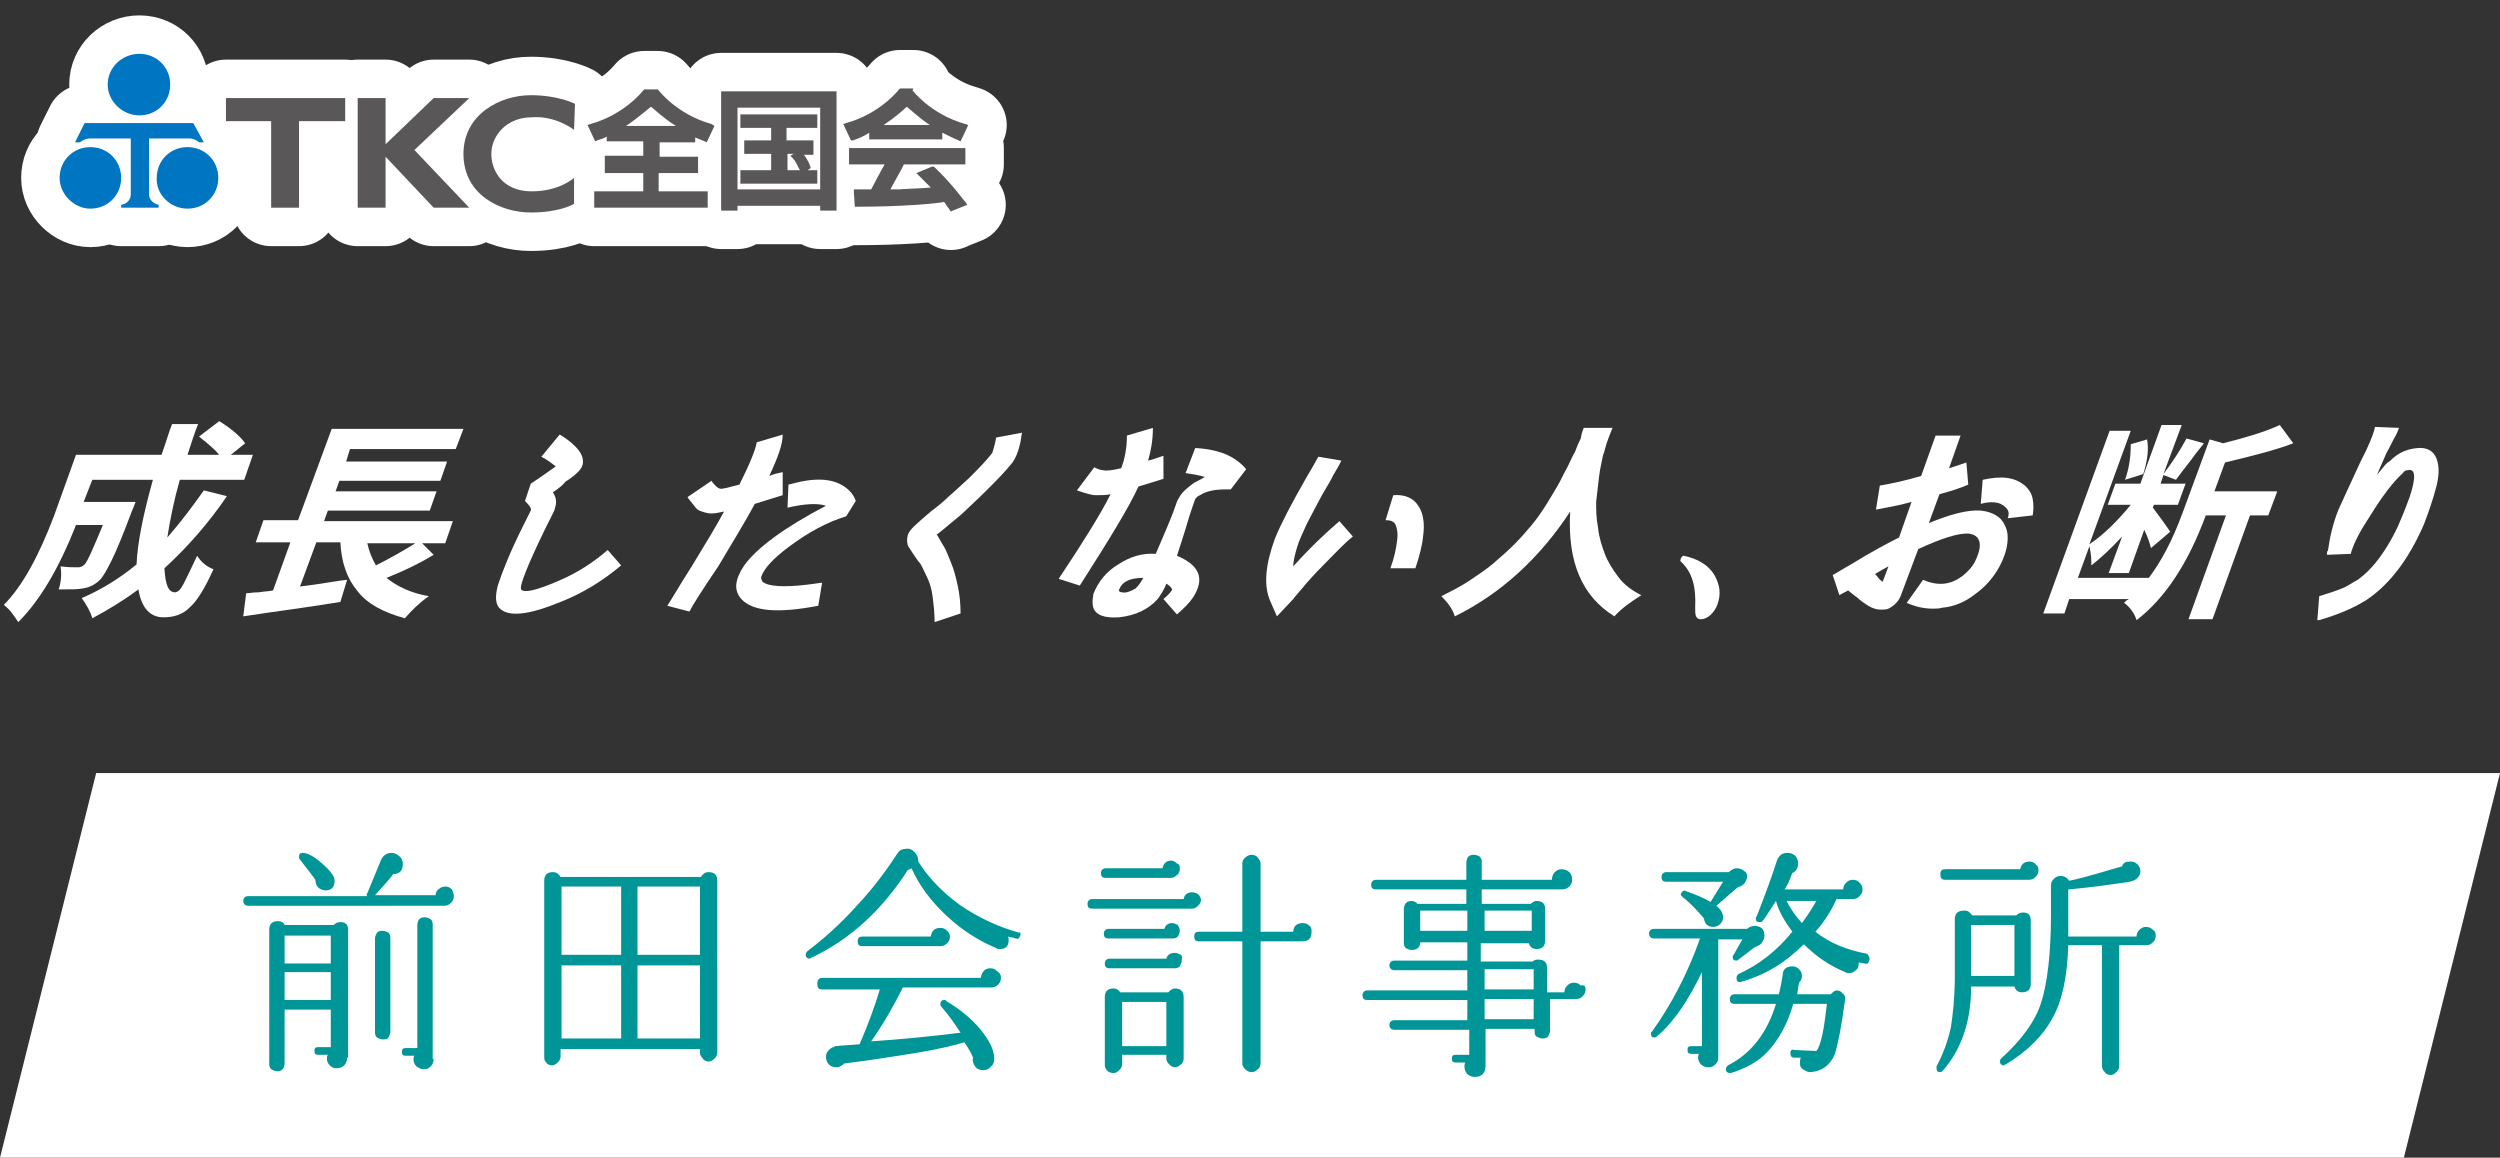 <?xml version="1.0" encoding="utf-8"?>
<!-- Generator: Adobe Illustrator 24.3.0, SVG Export Plug-In . SVG Version: 6.00 Build 0)  -->
<svg version="1.1" id="レイヤー_1" xmlns="http://www.w3.org/2000/svg" xmlns:xlink="http://www.w3.org/1999/xlink" x="0px"
	 y="0px" viewBox="0 0 260 120.4" style="enable-background:new 0 0 260 120.4;" xml:space="preserve">
<rect x="0" y="0" width="260" height="120.4" fill="#333333" stroke="none"/>
<style type="text/css">
	.st0{fill:#FFFFFF;}
	.st1{fill:#009697;}
	.st2{fill:none;stroke:#FFFFFF;stroke-width:8;stroke-linecap:round;stroke-linejoin:round;}
	.st3{fill:#0075C1;}
	.st4{fill:#595757;}
</style>
<g>
	<path class="st0" d="M21.2,51l2.4,0.6c-1.9,2.8-4.1,5.3-6.5,7.5c0.1,1.7,0.4,2.5,1.1,2.5c0.3,0,0.6-0.3,0.9-0.9
		c0.3-0.6,0.8-1.6,1.4-2.9c0.4,0.6,0.9,1.1,1.7,1.4c-0.9,2-1.7,3.3-2.5,4c-0.7,0.7-1.6,1-2.7,1c-1.4,0-2.3-1-2.6-2.9
		c-1.5,1.1-3.1,2.1-4.8,3c-0.2-0.7-0.6-1.4-1.1-2.1c2.1-0.9,4-2.1,5.7-3.5c0.1-2.3,0.7-5.2,1.7-8.8H9.6l-0.9,2.3h5.4
		c-0.2,0.5-0.3,0.8-0.4,1c-0.9,2.4-1.6,4.1-2.1,5.1c-0.5,1-0.9,1.7-1.2,2c-0.5,0.5-1.1,0.8-1.8,0.9c-0.5,0.1-1.3,0.1-2.5,0.1
		c0.3-0.9,0.3-1.7,0.2-2.4c0.7,0.1,1.3,0.1,1.8,0.1c0.3,0,0.5-0.1,0.7-0.3c0.3-0.3,0.9-1.7,1.9-4.1H7.9c-1.8,4.6-3.8,7.9-6,10.1
		c-0.2-0.3-0.4-0.6-0.7-1c-0.3-0.4-0.6-0.6-0.8-0.8c1.9-1.9,3.6-5,5.2-9.2l2.3-6.4h8.9c0.5-1.4,0.8-2.5,1.1-3.2h2.7
		c-0.4,1-0.7,2-1.1,3.2h3.3c-0.4-0.5-1.1-1.1-2.1-1.9l2.1-1.6c1.3,0.8,2.2,1.6,2.7,2.3L24,47.3h2.3l-0.9,2.6h-6.7
		c-0.6,2.1-1,4.1-1.3,6C18.8,54.3,20,52.7,21.2,51z"/>
	<path class="st0" d="M43.9,56.5l1.2,1.2c-1.3,0.8-2.9,1.6-4.9,2.4c1.1,0.9,2.6,1.6,4.4,1.9c-1,0.7-1.8,1.5-2.5,2.3
		c-2.2-0.6-3.9-1.5-4.9-2.8c-1.1-1.3-1.7-3-1.8-5.1h-2.5l-1.7,4.6c0.6-0.1,1.6-0.2,2.8-0.4c1.2-0.2,2-0.3,2.1-0.3l-0.7,2.3
		c-3.6,0.6-6.9,1-10.1,1.5l0.3-2.4c0.3,0,0.7-0.1,1.3-0.1c0.6-0.1,1.1-0.1,1.5-0.2l1.8-5h-3.6l0.8-2.3h3.6l3.5-9.5h13.7l-0.8,2.1
		H36.4L36,48h10.5l-0.7,2H35.3l-0.4,1.1h10.5l-0.7,2H34.1l-0.4,1.1h13.4l-0.8,2.3H43.9z M43.2,56.5h-5c0.2,0.9,0.5,1.6,0.9,2.3
		C40.5,58.1,41.9,57.3,43.2,56.5z"/>
	<path class="st0" d="M57.5,51.2c0.4,0.6,0.4,1.1,0.2,1.7c0,0.1-0.1,0.3-0.3,0.7l-0.7,1.4c-1.9,3.9-2.7,6-2.5,6.3
		c0.3,0.4,1.6,0.1,3.9-0.9c1.9-0.8,3.6-1.9,5.1-3.2l1.4,1.6c-1.9,1.6-4,2.9-6.3,3.8c-3.4,1.4-5.5,1.6-6.4,0.6
		c-0.4-0.5-0.4-1.3-0.1-2.4c0.5-1.5,1.3-3.5,2.6-6.1l0.8-1.6c0.1-0.2-0.1-0.5-0.6-1l0.6-1.8l0.9-0.6c0.7-0.5,1.3-0.9,1.7-1.2
		c-0.4-0.3-0.9-0.7-1.5-1l1.9-2.3l0.2,0.1c1.7,1.1,2.4,2.1,2.2,3c-0.1,0.5-0.7,1.1-1.8,1.8C58.6,50.4,58.1,50.8,57.5,51.2z"/>
	<path class="st0" d="M75.3,53.2c-0.5,0.1-0.9,0.2-1.3,0.2s-0.7-0.1-1-0.2c-0.4-0.1-0.6-0.3-0.8-0.6c-0.3-0.4-0.6-0.7-0.7-0.9L74,50
		c0.1,0.2,0.3,0.4,0.5,0.6c0.2,0.2,0.5,0.3,0.7,0.2c0.3,0,0.8-0.2,1.7-0.4c1.1-2.2,1.7-3.7,1.8-4.4l2.7-0.8c0,1-0.5,2.4-1.4,4.3
		c0.5-0.2,0.9-0.3,1.4-0.4l0,2.4c-1,0.3-1.9,0.6-2.9,0.9c-0.9,1.7-2.2,3.8-3.8,6.5C73,61.4,72,63,71.7,63.6L69.4,63
		c0.4-0.6,1.2-2,2.6-4.2C73.4,56.5,74.5,54.7,75.3,53.2z M85.9,52.6c-0.9-0.3-2.3-0.2-4,0.2l0.1-2.4l0.4-0.1
		c2.2-0.6,4.1-0.6,5.4,0.3c0.6,0.4,1,0.9,1.2,1.5l-1,1.6c-2,0.6-4,1.7-6,3.2c-1.6,1.2-2.5,2.2-2.8,3c-0.1,0.2,0,0.4,0.1,0.6
		c0.6,0.5,2.2,0.6,4.7,0.3l1.5-0.2L85.1,63c-4.2,0.8-6.8,0.6-8-0.7c-0.8-0.9-0.7-2,0.3-3.5C78.7,57,81.5,54.9,85.9,52.6z"/>
	<path class="st0" d="M94.9,57.5c-0.2-0.3-0.3-0.5-0.4-0.6c-0.2-0.4-0.2-0.8-0.1-1.2c0.1-0.4,0.4-0.7,0.7-1c0.3-0.3,0.9-0.8,1.7-1.5
		c0.8-0.6,1.4-1.1,1.9-1.6c0.5-0.4,1.2-1.1,2.1-1.9c0.9-0.9,1.7-1.7,2.4-2.6c0.1-0.4,0.3-0.9,0.4-1.6l2.7-0.5
		c-0.1,0.3-0.1,0.7-0.2,1.1c-0.2,0.9-0.5,1.6-0.8,2c-0.8,1-1.7,1.9-2.7,2.9c-1,1-1.8,1.7-2.3,2.2c-0.5,0.5-1.2,1-2,1.7
		c-0.4,0.3-0.7,0.6-0.9,0.7c0,0,0,0,0.1,0.1c0.3,0.5,0.5,0.9,0.7,1.2c0.2,0.3,0.4,0.9,0.7,1.6s0.5,1.5,0.7,2.4
		c0.2,0.9,0.3,1.9,0.3,2.9l-2.7,0.9c0-0.9-0.1-1.8-0.2-2.6c-0.1-0.8-0.3-1.5-0.6-2.1c-0.3-0.6-0.5-1.1-0.7-1.4
		C95.4,58.3,95.2,57.9,94.9,57.5z"/>
	<path class="st0" d="M115.5,51.4c-0.5,0.1-1,0.1-1.5,0.1s-1.1-0.2-2-0.5l1.8-2.4c0.4,0.2,0.7,0.3,0.9,0.3c0.4,0.1,1,0,1.9-0.2
		c0.4-1,0.6-2.2,0.6-3.4l2.7-0.8c0,1.3-0.2,2.4-0.5,3.4c0.5-0.1,1-0.3,1.6-0.5l0,2.4c-1,0.3-1.9,0.6-2.6,0.8
		c-1,2.2-3.1,5.6-6.1,10.3l-2.2-0.7C112.7,56.3,114.5,53.4,115.5,51.4z M128,50.9c0,0-0.2,0-0.6,0c-1.1,0-2,0.2-2.6,0.6
		c-0.3,0.1-0.4,0.3-0.5,0.4c-0.2,0.6-0.5,1.4-0.7,2.1l-0.3,1c-0.4,1.3-0.7,2.2-0.9,2.8c2.4,1,2.9,2.4,1.7,4.3
		c-0.4,0.6-0.9,1.1-1.7,1.8l-1.4-1.6c0.6-0.5,0.9-0.9,0.9-1c0-0.1-0.1-0.1-0.1-0.2c-0.1-0.1-0.3-0.3-0.5-0.4
		c-0.3,0.8-0.7,1.3-0.9,1.6c-1,1.1-2.3,1.7-4,1.9c-1.5,0.1-2.4-0.2-2.7-1c-0.1-0.4-0.1-0.8,0-1.3l0,0c0,0,0,0,0,0l0-0.1
		c0.5-1.3,1.4-2.4,2.6-3.1c1.2-0.8,2.5-1.2,3.9-1.1c0.9-2.1,1.5-3.5,1.8-4.3c0.3-0.9,0.5-1.4,0.6-1.5c0.3-0.6,0.9-1.1,1.6-1.6
		c0.4-0.2,0.8-0.4,1.1-0.6c-0.7-0.2-1.3-0.3-2-0.4l1-2.6h0.1h0c1.7,0.1,3.1,0.5,4.1,1.2c0.4,0.3,0.8,0.6,1.1,1L128,50.9z
		 M116.7,61.6c0.4,0.1,0.9-0.1,1.4-0.4c0.1-0.1,0.3-0.3,0.5-0.6s0.3-0.5,0.3-0.5c-1.4,0-2.2,0.4-2.5,1.2
		C116.3,61.4,116.4,61.6,116.7,61.6z"/>
	<path class="st0" d="M132.8,64.1l-0.7-1.6c-0.7-1.6-0.5-3.8,0.5-6.5c0.6-1.5,1.7-3.6,3.3-6.4c0.6-1,1-1.7,1.2-2.1l2.4,0.4
		c-0.2,0.5-0.7,1.2-1.2,2.2c-0.6,1-1,1.7-1.3,2.3c-0.3,0.6-0.7,1.3-1.1,2.1c-0.4,0.9-0.8,1.7-1,2.4c-0.2,0.7-0.4,1.4-0.4,2
		c1.8-2,3.4-3.5,4.8-4.7l1.4,1.6c-0.9,0.7-1.8,1.7-2.9,2.8c-1.1,1.1-1.9,2-2.3,2.5c-0.4,0.5-0.8,0.9-1,1.2L132.8,64.1z M145.1,54.5
		c-0.2-0.3-0.5-0.4-1-0.4l0.8-2.6c1.2-0.1,2.1,0.3,2.6,1.1c0.5,0.7,0.7,1.8,0.5,3.2c-0.1,1-0.4,2.1-0.8,3.3h-2.6
		c0.4-1.1,0.6-2,0.7-2.9C145.4,55.5,145.3,54.9,145.1,54.5z"/>
	<path class="st0" d="M164.7,44.5h3c-0.1,0.3-0.3,0.7-0.5,1.3c-0.2,0.5-0.3,1.1-0.5,1.6c-0.1,0.6-0.3,1.3-0.4,2.2
		c-0.1,0.9-0.2,1.8-0.3,2.6c0,0.8,0,1.7,0.2,2.7c0.1,1,0.4,1.9,0.7,2.7c0.3,0.8,0.8,1.6,1.4,2.4c0.6,0.8,1.4,1.4,2.4,1.9
		c-1.1,0.7-2.1,1.4-2.8,2.2c-3.4-2.1-4.9-5.7-4.6-10.9c-3.2,4.9-7.3,8.6-12,10.9c-0.2-0.7-0.7-1.4-1.4-2.1c1-0.5,2-1,2.9-1.6
		c0.9-0.6,1.8-1.2,2.5-1.8c0.7-0.6,1.5-1.3,2.2-2c0.7-0.7,1.3-1.4,1.8-2c0.5-0.6,1-1.3,1.5-2.1c0.5-0.8,0.9-1.5,1.2-2
		c0.3-0.5,0.6-1.2,1-1.9c0.4-0.8,0.6-1.3,0.8-1.6c0.1-0.3,0.3-0.8,0.6-1.4C164.5,44.9,164.7,44.6,164.7,44.5z"/>
	<path class="st0" d="M178.3,59.8c0.6,1.1,0.7,2,0.3,3.1c-0.3,0.8-1,1.5-1.7,1.5c-0.6,0-0.6-0.5-0.6-1.2c0.1-2.2-0.3-3.7-1.5-4.8
		c-0.1-0.1,0-0.2,0-0.3c0.1-0.2,0.2-0.3,0.3-0.3C176.6,58.1,177.7,58.8,178.3,59.8z"/>
	<path class="st0" d="M192.2,61.4c-0.3,0.2-0.6,0.3-0.9,0.5l-0.7-2.1c0.4-0.2,1-0.6,1.9-1.1c2.1-1.3,3.8-2.2,5-2.8l1.3-3.7
		c-1.4,0.4-2.7,0.6-3.7,0.8l0.4-2.5c1.2-0.2,2.6-0.5,4.3-1l1.5-4.2h2.6l-1.2,3.4c0.6-0.2,1.2-0.4,1.8-0.6l0.2,2.3
		c-0.9,0.4-1.9,0.7-3,1l-1.1,3c2.2-0.9,4-1.4,5.4-1.3c0.9,0.1,1.6,0.4,2.1,0.9c0.4,0.5,0.7,1.1,0.7,1.9c0,1-0.3,2-0.9,3.1
		c-0.6,1.1-1.5,2.1-2.5,2.8c-1,0.8-2.2,1.3-3.4,1.4c-0.3,0.1-0.7,0.1-1,0.1c-0.9,0-1.8-0.2-2.7-0.6l1.7-2.4c1.6,0.7,2.9,0.5,4.1-0.4
		c0.5-0.4,1-0.9,1.3-1.5c0.3-0.6,0.5-1.2,0.5-1.7c0-0.7-0.4-1.1-1.1-1.2c-1.1-0.1-2.9,0.5-5.3,1.6l-1.8,4.8
		c-0.2,0.6-0.7,1.1-1.3,1.4c-0.2,0.1-0.5,0.1-0.8,0.1c-0.4,0-0.8-0.1-1.3-0.4c-0.3-0.2-0.8-0.5-1.2-0.9
		C192.9,62,192.6,61.7,192.2,61.4z M195.8,60.5l0.6-1.6c-0.4,0.2-0.9,0.5-1.4,0.8c0.1,0.1,0.1,0.1,0.2,0.2
		C195.4,60.2,195.6,60.4,195.8,60.5z M208.5,52.7c-0.5-0.5-1.4-0.6-2.5-0.3l0.2-2.5c0.9-0.2,1.8-0.3,2.5-0.2
		c0.8,0.1,1.4,0.4,1.9,0.8c0.4,0.4,0.7,0.8,0.8,1.4c0.1,0.5,0.1,1.1,0,1.7l-2.6,0.3C209,53.4,208.9,53,208.5,52.7z"/>
	<path class="st0" d="M236.8,51.2l-0.9,2.4H234l-3.9,10.8h-2.5l3.9-10.8h-2.1c-1.8,4.9-4.2,8.6-7.2,10.9c-0.1-0.3-0.2-0.6-0.5-1
		c-0.3-0.4-0.5-0.6-0.8-0.8c0,0,0.1-0.1,0.2-0.2c0.1-0.1,0.2-0.1,0.3-0.2h-6.2l-0.5,1.5h-2.2l6.9-19h2.2l-4.3,11.8
		c1.5-1,2.9-2.4,4.3-4.1h-2.4l0.8-2.2h2.6l2.2-6.1h2.1l-1.9,5.1c0.9-1.2,1.7-2.4,2.4-3.7l1.8,0.5c-0.1,0.2-0.6,0.7-1.3,1.7
		c-0.8,1-1.3,1.7-1.6,2.1l-1.3-0.5l-0.3,0.9h2.6l-0.8,2.2H224l-0.1,0.3c0.6,0.8,1.2,1.6,1.8,2.5l-2,1.7c-0.1-0.4-0.3-1.1-0.7-1.9
		l-1.6,4.5h-2.1l1.4-3.8c-1.2,1.3-2.3,2.3-3.2,3c0-0.5,0-1.1-0.2-2l-1.2,3.3h7.4l-0.1,0.1c1.3-1.7,2.5-3.9,3.6-6.9l2.8-7.6l1.4,0.4
		c2.4-0.6,4.4-1.2,5.9-1.9l1.4,1.9c-1.8,0.7-4.2,1.3-7.1,2l-1.1,3H236.8z M222.9,49.3l-1.9,0.6c0.4-1.1,0.6-2.3,0.6-3.7l1.7-0.5
		C223.5,46.8,223.3,48,222.9,49.3z"/>
	<path class="st0" d="M248.2,47.1l-0.7,1.6l-0.3,0.7c0.5-0.6,0.8-1,1-1.2l0.4-0.3c0.8-0.8,1.7-1.2,2.8-1.3c1-0.1,1.7,0.3,2,1.1
		c0.3,0.8,0.3,1.8-0.1,3.2c-0.3,1.1-0.7,2.3-1.2,3.6c-1.6,3.7-3.6,6.3-6,7.9c-1.1,0.7-2.6,1.4-4.6,2c0,0-0.2,0.1-0.5,0.1l0.2-2.5
		c1-0.3,1.9-0.6,2.6-0.9c0.6-0.3,1-0.6,1.4-0.8c0.7-0.5,1.3-1.1,1.8-1.7c0.9-1.1,1.7-2.4,2.4-3.9c0.4-0.9,0.8-1.9,1.2-3
		c0.7-2.1,0.6-3-0.2-2.8c-0.2,0-0.4,0.1-0.5,0.3c-0.9,0.8-2.1,2.3-3.5,4.6c-1,1.5-1.6,2.7-1.9,3.7c0,0,0,0.1,0,0.1l-2.5,0.1
		c0-0.3,0-0.4,0.1-0.4c0.2-1.4,0.5-2.8,1.1-4.3c0.4-0.9,1.2-2.6,2.3-5l0.4-0.8l0.2-0.4c0.3-0.7,0.6-1.3,0.8-2l0.1-0.4l2.5,0.1
		l-0.2,0.5l-0.2,0.4C248.8,45.9,248.6,46.4,248.2,47.1z"/>
</g>
<g>
	<g>
		<polygon class="st0" points="0.6,119.9 10.4,80.9 259.4,80.9 249.6,119.9 		"/>
		<path class="st0" d="M258.7,81.4l-9.5,38H1.3l9.5-38H258.7 M260,80.4H10l-10,40h250L260,80.4L260,80.4z"/>
	</g>
	<g>
		<path class="st1" d="M47.2,93.2c0,0.3-0.1,0.5-0.3,0.7c-0.2,0.2-0.4,0.3-0.7,0.3H25.8c-0.3,0-0.5-0.2-0.5-0.5
			c0-0.3,0.2-0.5,0.5-0.5h12.4c-0.1-0.1-0.1-0.2,0-0.3l1.4-3.4c0.2-0.5,0.6-0.8,1.1-0.8c0.4,0,0.7,0.2,1,0.5
			c0.1,0.2,0.2,0.4,0.2,0.6c0,0.7-0.3,1.1-1,1.1c-0.5,0.7-1.2,1.4-1.9,2.2h6.3c0-0.2,0.1-0.5,0.3-0.6c0.2-0.2,0.4-0.3,0.7-0.3
			c0.3,0,0.5,0.1,0.7,0.3C47.1,92.7,47.2,93,47.2,93.2z M36.1,110c0,0.3-0.1,0.6-0.3,0.8s-0.5,0.3-0.8,0.3c-0.3,0-0.5-0.1-0.7-0.3
			c-0.2-0.2-0.3-0.4-0.3-0.7c0-0.1,0-0.3,0.1-0.4h-1c-0.3,0-0.4-0.1-0.4-0.4c0-0.3,0.1-0.4,0.4-0.4h1.3V105h-4.8v5.6
			c0,0.2-0.1,0.5-0.2,0.6c-0.2,0.2-0.4,0.2-0.6,0.2c-0.2,0-0.4-0.1-0.6-0.2c-0.2-0.2-0.2-0.4-0.2-0.6V96.7c0-0.6,0.3-0.9,0.9-0.9
			c0.3,0,0.6,0.1,0.7,0.4h5.1c0.2-0.2,0.4-0.3,0.7-0.3c0.6,0,0.8,0.3,0.8,0.8V110z M34.4,100.2v-2.9h-4.8v2.9H34.4z M34.4,104v-2.9
			h-4.8v2.9H34.4z M34.8,91.6c0,0.6-0.3,1-0.9,1c-0.3,0-0.6-0.1-0.8-0.3s-0.3-0.5-0.3-0.8c-0.3-0.4-0.8-1.1-1.6-2.1
			c-0.1-0.1-0.1-0.2-0.1-0.3c0-0.3,0.1-0.4,0.4-0.4c0.5,0,1.2,0.4,2,1.1S34.8,91.1,34.8,91.6z M40.6,107.3c0,0.2-0.1,0.4-0.2,0.6
			s-0.4,0.2-0.6,0.2c-0.2,0-0.4-0.1-0.6-0.2c-0.2-0.2-0.2-0.4-0.2-0.6v-9.7c0-0.2,0.1-0.4,0.2-0.6c0.2-0.2,0.4-0.2,0.6-0.2
			c0.2,0,0.4,0.1,0.6,0.2c0.2,0.2,0.2,0.4,0.2,0.6V107.3z M45.1,110.1c0,0.3-0.1,0.6-0.3,0.8c-0.2,0.2-0.4,0.3-0.7,0.3
			c-0.3,0-0.5-0.1-0.8-0.3c-0.2-0.2-0.3-0.5-0.3-0.7c0-0.1,0-0.3,0.1-0.4h-0.9c-0.3,0-0.4-0.1-0.4-0.4s0.1-0.4,0.4-0.4h1.2V96.2
			c0-0.2,0.1-0.5,0.2-0.6c0.2-0.2,0.4-0.2,0.6-0.2c0.2,0,0.4,0.1,0.6,0.2c0.2,0.2,0.2,0.4,0.2,0.6V110.1z"/>
		<path class="st1" d="M74.6,109.5c0,0.2-0.1,0.4-0.3,0.6c-0.2,0.2-0.4,0.3-0.6,0.3c-0.2,0-0.5-0.1-0.6-0.3
			c-0.2-0.2-0.3-0.4-0.3-0.6v-0.4H58.3v0.8c0,0.2-0.1,0.4-0.3,0.6c-0.2,0.2-0.4,0.3-0.6,0.3c-0.2,0-0.5-0.1-0.6-0.3
			c-0.2-0.2-0.2-0.4-0.2-0.6V91.6c0-0.6,0.3-0.9,0.9-0.9c0.4,0,0.6,0.2,0.8,0.5h14.6c0.2-0.3,0.4-0.5,0.8-0.5c0.6,0,0.9,0.3,0.9,0.9
			V109.5z M64.6,99.3v-7.1h-6.2v7.1H64.6z M64.6,108v-7.6h-6.2v7.6H64.6z M72.8,99.3v-7.1h-6.5v7.1H72.8z M72.8,108v-7.6h-6.5v7.6
			H72.8z"/>
		<path class="st1" d="M106.1,97.3c-0.1,0.3-0.2,0.4-0.5,0.3c-0.2-0.1-0.5-0.1-0.8-0.2c0.1,0.1,0.1,0.2,0.1,0.4
			c0,0.6-0.3,0.9-0.9,0.9c-0.1,0-0.3,0-0.4-0.1c-1.9-0.8-3.6-1.9-5.2-3.4c-1.6-1.5-2.8-3.1-3.6-4.9c-0.1,0.1-0.3,0.1-0.4,0.2
			c-2.7,4.2-6,7.2-10,9.1c-0.1,0-0.1,0.1-0.2,0.1c-0.2,0-0.4-0.1-0.4-0.4c0-0.2,0.1-0.3,0.2-0.4c1.7-1.3,3.4-2.8,5.1-4.7
			c1.7-1.8,3.1-3.7,4.2-5.4c0.2-0.3,0.4-0.5,0.8-0.5c0.4-0.1,0.7,0,1,0.3c0.3,0.3,0.4,0.6,0.4,1c1,1.6,2.4,3.1,4.3,4.5
			c1.9,1.3,4,2.3,6.2,2.9C106.1,96.9,106.2,97.1,106.1,97.3z M104.1,101.7c0,0.3-0.1,0.5-0.3,0.7c-0.2,0.2-0.4,0.3-0.7,0.3h-9.2
			c-1,2-2.1,3.9-3.3,5.6c3-0.2,6.1-0.5,9.3-0.9c-0.6-0.9-1.2-1.8-2-2.7c-0.1-0.1-0.1-0.2-0.1-0.3c0-0.2,0.1-0.4,0.4-0.4
			c0.1,0,0.2,0,0.2,0.1c1.5,0.9,2.7,1.9,3.6,3c0.8,1,1.3,1.9,1.4,2.8c0,0.4,0,0.7-0.3,1s-0.5,0.4-0.8,0.4c-0.4,0-0.7-0.1-0.9-0.4
			c-0.2-0.3-0.3-0.6-0.2-0.9c-0.2-0.5-0.5-1-0.9-1.6c-1,0.3-2.6,0.7-5,1.1c-2.5,0.4-5,0.8-7.5,1.1c-0.2,0.2-0.5,0.4-0.8,0.4
			c-0.3,0-0.6-0.1-0.8-0.3s-0.3-0.5-0.3-0.8c0-0.3,0.1-0.5,0.3-0.7c0.2-0.2,0.4-0.3,0.7-0.4c0.7-0.1,1.6-0.1,2.5-0.2
			c0.9-2.1,1.6-4,2.1-5.7h-6c-0.4,0-0.5-0.2-0.5-0.6c0-0.4,0.2-0.6,0.5-0.6H102c0.1-0.6,0.4-1,1-1c0.3,0,0.5,0.1,0.7,0.3
			C104,101.2,104.1,101.4,104.1,101.7z M98.8,97.4c0,0.3-0.1,0.5-0.3,0.7c-0.2,0.2-0.4,0.3-0.7,0.3h-8.1c-0.4,0-0.5-0.2-0.5-0.5
			c0-0.4,0.2-0.5,0.5-0.5h7.1c0.1-0.6,0.4-0.9,1-0.9c0.3,0,0.5,0.1,0.7,0.3C98.7,97,98.8,97.2,98.8,97.4z"/>
		<path class="st1" d="M124.9,93.6c0,0.2-0.1,0.4-0.3,0.6s-0.4,0.3-0.6,0.3h-10.4c-0.4,0-0.5-0.2-0.5-0.5c0-0.3,0.2-0.5,0.5-0.5h9.5
			c0.1-0.5,0.4-0.7,0.9-0.7c0.2,0,0.5,0.1,0.6,0.2S124.9,93.3,124.9,93.6z M122.7,90.4c0,0.2-0.1,0.5-0.3,0.6
			c-0.2,0.2-0.4,0.3-0.6,0.3h-6.8c-0.4,0-0.5-0.2-0.5-0.5s0.2-0.5,0.5-0.5h5.9c0.1-0.5,0.4-0.8,0.9-0.8c0.2,0,0.4,0.1,0.6,0.3
			C122.7,89.9,122.7,90.1,122.7,90.4z M122.7,96.8c0,0.2-0.1,0.4-0.2,0.6c-0.2,0.2-0.4,0.2-0.6,0.2h-6.6c-0.4,0-0.5-0.2-0.5-0.5
			s0.2-0.5,0.5-0.5h5.8c0.1-0.4,0.4-0.6,0.8-0.6c0.2,0,0.4,0.1,0.6,0.2C122.6,96.4,122.7,96.6,122.7,96.8z M122.9,99.9
			c0,0.2-0.1,0.4-0.2,0.6c-0.2,0.2-0.4,0.2-0.6,0.2h-6.7c-0.4,0-0.5-0.2-0.5-0.5s0.2-0.5,0.5-0.5h5.9c0.1-0.4,0.4-0.6,0.9-0.6
			c0.2,0,0.4,0.1,0.6,0.2S122.9,99.7,122.9,99.9z M123.1,110.1c0,0.2-0.1,0.5-0.3,0.6c-0.2,0.2-0.4,0.3-0.6,0.3
			c-0.2,0-0.4-0.1-0.6-0.3c-0.2-0.2-0.3-0.4-0.3-0.6v-0.4h-4.6v1c0,0.2-0.1,0.4-0.3,0.6s-0.4,0.3-0.6,0.3c-0.2,0-0.5-0.1-0.6-0.2
			c-0.2-0.2-0.3-0.4-0.3-0.6v-7.1c0-0.6,0.3-0.9,0.9-0.9c0.3,0,0.5,0.1,0.7,0.4h5c0.2-0.2,0.4-0.4,0.7-0.4c0.6,0,0.9,0.3,0.9,0.9
			V110.1z M121.3,108.8v-4.6h-4.6v4.6H121.3z M136.4,96.9c0,0.7-0.3,1-1,1h-4.3v12.7c0,0.2-0.1,0.5-0.3,0.6
			c-0.2,0.2-0.4,0.3-0.6,0.3c-0.3,0-0.5-0.1-0.7-0.3c-0.2-0.2-0.3-0.4-0.3-0.6V97.9h-4.5c-0.4,0-0.5-0.2-0.5-0.5
			c0-0.4,0.2-0.5,0.5-0.5h4.5v-7.1c0-0.2,0.1-0.5,0.3-0.6c0.2-0.2,0.4-0.3,0.7-0.3c0.2,0,0.5,0.1,0.6,0.3c0.2,0.2,0.3,0.4,0.3,0.6
			v7.1h3.4c0-0.6,0.4-0.9,1-0.9c0.3,0,0.5,0.1,0.7,0.3C136.4,96.4,136.4,96.7,136.4,96.9z"/>
		<path class="st1" d="M164.9,102.9c0,0.3-0.1,0.5-0.3,0.7c-0.2,0.2-0.4,0.3-0.7,0.3h-2.7v3.3c0,0.2-0.1,0.4-0.2,0.6
			c-0.2,0.2-0.4,0.2-0.6,0.2s-0.4-0.1-0.6-0.2s-0.2-0.4-0.2-0.6v-0.2h-5.1v3.8c0,0.8-0.4,1.2-1.1,1.2c-0.3,0-0.6-0.1-0.8-0.3
			c-0.2-0.2-0.3-0.5-0.3-0.8c0-0.1,0-0.3,0.1-0.4h-1c-0.3,0-0.4-0.1-0.4-0.4s0.1-0.4,0.4-0.4h1.4v-2.6H145c-0.3,0-0.5-0.2-0.5-0.5
			s0.2-0.5,0.5-0.5h7.6v-2.1h-10.4c-0.4,0-0.5-0.2-0.5-0.5s0.2-0.5,0.5-0.5h10.4v-2.1H145c-0.3,0-0.5-0.2-0.5-0.5s0.2-0.5,0.5-0.5
			h7.6v-1.9h-4.9c0,0.5-0.3,0.8-0.9,0.8c-0.2,0-0.4-0.1-0.6-0.2c-0.2-0.2-0.2-0.4-0.2-0.6v-3.4c0-0.6,0.3-0.9,0.8-0.9
			c0.2,0,0.5,0.1,0.6,0.3h5.1v-1.5h-9.4c-0.4,0-0.5-0.2-0.5-0.5s0.2-0.5,0.5-0.5h9.4v-1.8c0-0.2,0.1-0.5,0.2-0.6
			c0.2-0.2,0.4-0.2,0.6-0.2c0.2,0,0.5,0.1,0.6,0.2c0.2,0.2,0.2,0.4,0.2,0.6v1.8h7.3c0-0.3,0.1-0.6,0.3-0.8c0.2-0.2,0.4-0.3,0.7-0.3
			c0.3,0,0.6,0.1,0.8,0.3c0.2,0.2,0.3,0.4,0.3,0.8c0,0.3-0.1,0.5-0.3,0.7c-0.2,0.2-0.4,0.3-0.8,0.3h-8.3v1.5h5.1
			c0.2-0.2,0.4-0.3,0.6-0.3c0.6,0,0.9,0.3,0.9,0.8v3.3c0,0.6-0.3,0.9-0.9,0.9c-0.4,0-0.7-0.2-0.8-0.6h-5v1.9h5.4
			c0.2-0.2,0.4-0.2,0.6-0.2c0.6,0,0.9,0.3,0.9,0.9v2.5h1.8c0-0.3,0.1-0.5,0.3-0.7c0.2-0.2,0.4-0.3,0.7-0.3c0.3,0,0.5,0.1,0.7,0.3
			C164.8,102.4,164.9,102.6,164.9,102.9z M152.6,96.8v-2.1h-4.9v2.1H152.6z M159.3,96.8v-2.1h-4.9v2.1H159.3z M159.5,102.9v-2.1
			h-5.1v2.1H159.5z M159.5,106v-2.1h-5.1v2.1H159.5z"/>
		<path class="st1" d="M183.5,97.3c0,0.3-0.1,0.5-0.3,0.8c-0.2,0.2-0.4,0.3-0.7,0.4l-1.7,1.3c-0.1,0.1-0.1,0.1-0.2,0.1
			c-0.3,0-0.4-0.1-0.4-0.4c0-0.1,0-0.1,0.1-0.2l0.9-1.6h-2.5V110c0,0.3-0.1,0.5-0.3,0.7c-0.2,0.2-0.4,0.3-0.7,0.3
			c-0.3,0-0.6-0.1-0.8-0.3c-0.2-0.2-0.3-0.5-0.3-0.7c0-0.1,0-0.3,0.1-0.4h-0.8c-0.3,0-0.4-0.1-0.4-0.4c0-0.3,0.1-0.4,0.4-0.4h1.1
			v-7.7c-1.4,2.9-2.9,5.2-4.7,6.7c-0.1,0.1-0.2,0.1-0.2,0.1c-0.3,0-0.4-0.1-0.4-0.4c0-0.1,0-0.2,0.1-0.2c2-2.8,3.7-6,5-9.7H172
			c-0.3,0-0.5-0.2-0.5-0.5s0.2-0.5,0.5-0.5h9.7c0.2-0.2,0.5-0.3,0.8-0.3c0.3,0,0.6,0.1,0.8,0.3C183.4,96.7,183.5,97,183.5,97.3z
			 M181.7,91.1c0,0.3-0.1,0.5-0.3,0.8c-0.2,0.2-0.4,0.3-0.7,0.4l-2.2,1.9c0.5,0.4,0.7,0.8,0.7,1.2c0,0.3-0.1,0.5-0.3,0.7
			c-0.2,0.2-0.5,0.3-0.7,0.3c-0.6,0-0.9-0.3-1-0.9c-0.6-0.7-1.3-1.5-2.2-2.2c-0.1-0.1-0.2-0.2-0.2-0.3s0.1-0.2,0.2-0.3
			c0.1-0.1,0.2-0.1,0.4,0c0.9,0.3,1.8,0.7,2.5,1.1l1.3-2.1h-5.9c-0.4,0-0.5-0.2-0.5-0.5c0-0.3,0.2-0.5,0.5-0.5h6.5
			c0.2-0.2,0.5-0.4,0.8-0.4c0.3,0,0.6,0.1,0.8,0.3C181.5,90.6,181.7,90.8,181.7,91.1z M191.9,103.9c-0.4,3-0.8,4.9-1.1,5.8
			c-0.5,1.1-1.3,1.7-2.5,1.8c-0.3,0-0.5-0.1-0.8-0.3s-0.3-0.4-0.3-0.7c0-0.2,0-0.4,0.1-0.5l-0.7,0c-0.3,0-0.4-0.2-0.4-0.5
			c0-0.3,0.2-0.4,0.4-0.3l2.3,0.1c0.5-0.6,0.8-2.3,1.1-4.9h-3.5c-0.6,2.1-1.5,3.7-2.6,4.9c-1,1.1-2.3,1.8-3.9,2.3
			c-0.1,0-0.2,0-0.4-0.1c-0.1-0.1-0.1-0.2-0.1-0.3c0-0.2,0.1-0.3,0.2-0.4c2.4-1.2,4.1-3.4,5-6.4h-4.3c-0.4,0-0.5-0.2-0.5-0.5
			s0.2-0.5,0.5-0.5h4.6c0.2-0.8,0.3-1.4,0.4-2c0-0.6,0.4-0.9,1-0.9c0.3,0,0.5,0.1,0.7,0.3c0.2,0.2,0.3,0.4,0.3,0.7s-0.1,0.5-0.3,0.7
			c-0.1,0.4-0.1,0.8-0.2,1.2h3.5c0.2-0.2,0.4-0.4,0.6-0.4c0.2,0,0.5,0.1,0.6,0.3C191.8,103.4,191.9,103.6,191.9,103.9z M194.4,99.9
			c-0.1,0.3-0.2,0.4-0.5,0.3c-0.2,0-0.4-0.1-0.6-0.1c0,0.1,0,0.2,0,0.2c0,0.2-0.1,0.5-0.3,0.6c-0.2,0.2-0.4,0.3-0.7,0.3
			c-0.1,0-0.3,0-0.4-0.1c-1.7-0.7-3.1-1.7-4.3-2.9c-1.9,1.9-4,3.2-6.5,3.9c-0.3,0.1-0.5,0-0.5-0.4c0-0.2,0.1-0.3,0.2-0.4
			c2-0.9,3.9-2.3,5.6-4.4c-0.8-1.1-1.4-2.1-1.7-3.2c-0.6,0.9-1,1.6-1.4,2.1c-0.1,0.1-0.2,0.1-0.3,0.1c-0.3,0-0.4-0.1-0.4-0.4
			c0-0.1,0-0.1,0.1-0.2c0.9-2.3,1.6-4.2,2.1-5.8c0.2-0.5,0.5-0.8,1.1-0.8c0.3,0,0.6,0.1,0.8,0.3c0.2,0.2,0.3,0.5,0.3,0.8
			c0,0.5-0.2,0.8-0.6,1c-0.2,0.5-0.4,1.1-0.8,1.7h6.1c0-0.3,0.1-0.5,0.3-0.7c0.2-0.2,0.4-0.3,0.7-0.3c0.3,0,0.5,0.1,0.7,0.3
			c0.2,0.2,0.3,0.4,0.3,0.7c0,0.3-0.1,0.5-0.3,0.7c-0.2,0.2-0.4,0.3-0.7,0.3H191c-0.5,1.1-1.2,2.3-2.2,3.4c1.5,1.2,3.3,1.9,5.4,2.3
			C194.4,99.5,194.5,99.7,194.4,99.9z M188.9,93.7h-3.1c0.4,0.8,0.9,1.5,1.6,2.3C188,95.2,188.5,94.4,188.9,93.7z"/>
		<path class="st1" d="M211.2,102.3c0,0.6-0.3,0.9-0.9,0.9c-0.4,0-0.7-0.2-0.8-0.6H205c0,3.6-1,6.5-2.9,8.7
			c-0.1,0.1-0.2,0.2-0.3,0.2c-0.3,0-0.4-0.1-0.4-0.4c0-0.1,0-0.1,0-0.2c0.7-1.3,1.2-2.7,1.5-4.1c0.2-1.3,0.4-3.1,0.4-5.2v-6
			c0-0.6,0.3-0.9,1-0.9c0.4,0,0.6,0.2,0.8,0.5h4.6c0.2-0.2,0.4-0.3,0.7-0.3c0.6,0,0.8,0.3,0.8,0.9V102.3z M212,90.5
			c0,0.3-0.1,0.5-0.3,0.7s-0.4,0.3-0.7,0.3h-8.7c-0.4,0-0.5-0.2-0.5-0.6c0-0.4,0.2-0.5,0.5-0.5h7.8c0.1-0.5,0.4-0.8,1-0.8
			c0.2,0,0.5,0.1,0.6,0.3C212,90.1,212,90.3,212,90.5z M209.5,101.5v-5.3H205v5.3H209.5z M224.2,97.3c0,0.3-0.1,0.5-0.3,0.7
			c-0.2,0.2-0.4,0.3-0.7,0.3h-2.8v12.6c0,0.2-0.1,0.4-0.3,0.6c-0.2,0.2-0.4,0.3-0.6,0.3c-0.2,0-0.5-0.1-0.6-0.3
			c-0.2-0.2-0.3-0.4-0.3-0.6V98.3h-3.5c-0.1,3.2-0.6,5.7-1.6,7.5c-1,1.9-2.6,3.5-4.9,4.9c-0.1,0-0.2,0.1-0.2,0.1
			c-0.2,0-0.4-0.1-0.4-0.4c0-0.1,0-0.2,0.1-0.3c2.1-1.9,3.6-3.9,4.2-5.9c0.6-1.9,1-4.9,1-9.1v-3c0-0.3,0.1-0.5,0.3-0.7
			c0.2-0.2,0.4-0.3,0.7-0.3c0.4,0,0.7,0.2,0.9,0.5c1.9-0.4,3.7-1,5.5-1.5c0.1-0.4,0.4-0.5,0.9-0.5c0.3,0,0.5,0.1,0.7,0.3
			c0.2,0.2,0.3,0.4,0.3,0.7c0,0.3-0.1,0.5-0.3,0.7c-0.2,0.2-0.4,0.3-0.8,0.4c-2,0.3-4.1,0.6-6.4,0.8v4.9h7.1c0-0.3,0.1-0.5,0.3-0.7
			c0.2-0.2,0.4-0.3,0.7-0.3c0.3,0,0.5,0.1,0.7,0.3C224.1,96.8,224.2,97,224.2,97.3z"/>
	</g>
</g>
<g>
	<g>
		<g>
			<g>
				<path class="st2" d="M14.5,12c1.8,0,3.2-1.4,3.2-3.2c0-1.8-1.4-3.2-3.2-3.2S11.2,7,11.2,8.8C11.2,10.5,12.7,12,14.5,12z"/>
				<path class="st2" d="M9.4,21.7c1.8,0,3.2-1.4,3.2-3.2c0-1.8-1.4-3.2-3.2-3.2c-1.8,0-3.2,1.4-3.2,3.2C6.2,20.2,7.7,21.7,9.4,21.7
					z"/>
				<path class="st2" d="M19.5,21.7c1.8,0,3.2-1.4,3.2-3.2c0-1.8-1.4-3.2-3.2-3.2c-1.8,0-3.2,1.4-3.2,3.2
					C16.2,20.2,17.7,21.7,19.5,21.7z"/>
				<path class="st2" d="M20.1,12.8H8.8l-1,2h0.5c0.3-0.2,0.6-0.4,1.1-0.4l0,0h4.2v5.8h0c0,0.6-0.4,1-1,1.1v0.3h3.9v-0.3
					c-0.5-0.1-1-0.5-1-1.1v-5.8h4.2l0,0c0.4,0,0.8,0.2,1,0.4h0.5L20.1,12.8z"/>
			</g>
		</g>
		<g>
			<g>
				<path class="st2" d="M85,17.7c0,0-0.6,0-1,0c0.1-0.1,0.3-0.2,0.3-0.2l0-0.1c0,0-0.2-0.7-0.7-1.3c0.4,0,1,0,1,0v-1.5
					c0,0-2.5,0-2.8,0v-1.3c0.3,0,3.2,0,3.2,0v-1.4h-8v1.4c0,0,2.8,0,3.2,0v1.3c-0.3,0-2.8,0-2.8,0V16c0,0,2.5,0,2.8,0v1.7
					c-0.3,0-3.2,0-3.2,0v1.4h8V17.7z M81.9,17.7V16h0.7c-0.1,0-0.4,0.2-0.4,0.2l0.2,0.2c0.4,0.4,0.6,1,0.8,1.3H81.9z M75,9.5v12.4
					h1.7c0,0,0-0.4,0-0.5h8.6c0,0.1,0,0.5,0,0.5H87V9.5H75z M85.3,19.7h-8.6v-8.5h8.6V19.7z"/>
				<path class="st2" d="M88.7,14.6c0.6-0.2,1.1-0.4,1.7-0.8c0,0.2,0,0.7,0,0.7h7.6c0,0,0-0.5,0-0.7c0.6,0.3,1.2,0.6,1.7,0.8
					l0.2,0.1l0.8-1.7l-0.3-0.1c-3.6-1-5.5-3.5-5.5-3.5L95,9.2h-1.4l-0.1,0.1c0,0-1.9,2.5-5.5,3.5l-0.3,0.1l0.8,1.7L88.7,14.6z
					 M94.3,11.1c0.4,0.3,1.2,1.1,2.4,1.9h-4.8C93.1,12.2,94,11.4,94.3,11.1z M97.2,17.4L97,17.3L95.3,18l0.3,0.3
					c0.4,0.4,0.8,0.8,1.2,1.2c-0.9,0.1-2,0.1-3.4,0.2c0,0-0.5,0-0.8,0c0.3-0.6,1.3-2.3,1.4-2.6c0.3,0,6.4,0,6.4,0v-1.7H88.3v1.7
					c0,0,3,0,3.7,0c-0.3,0.5-1.3,2.4-1.4,2.6c-0.1,0-0.2,0-0.2,0l-1.6,0l0,0.3l0.1,1.5H89c4.7,0,8.2-0.3,9.2-0.5
					c0.1,0.2,0.7,1,0.7,1l0.2-0.1l1.5-0.6l-0.2-0.3C100.4,21.1,99.2,19.3,97.2,17.4z"/>
				<g>
					<path class="st2" d="M68.6,18c0.4,0,4,0,4,0v-1.7c0,0-3.5,0-4,0v-1.5c0.4,0,3.7,0,3.7,0s0-0.4,0-0.5c0.3,0.1,0.7,0.3,1,0.4
						l0.2,0.1l0.8-1.7L74,12.9c-3.6-1-5.5-3.5-5.5-3.5l-0.1-0.1H67l-0.1,0.1c0,0-1.9,2.5-5.5,3.5l-0.3,0.1l0.8,1.7l0.2-0.1
						c0.3-0.1,0.7-0.2,1-0.4c0,0.1,0,0.5,0,0.5s3.3,0,3.8,0v1.5c-0.4,0-4,0-4,0V18c0,0,3.5,0,4,0v1.9c-0.5,0-5.1,0-5.1,0v1.7h11.8
						v-1.7c0,0-4.6,0-5.1,0V18z M65.1,13.1c1.2-0.8,2.2-1.7,2.6-2c0.4,0.3,1.3,1.2,2.6,2H65.1z"/>
					<g>
						<polygon class="st2" points="23.5,10.2 35.9,10.2 35.9,12.6 31.1,12.6 31.1,21.6 28.2,21.6 28.2,12.6 23.5,12.6 						"/>
						<polygon class="st2" points="48.8,10.2 45.1,10.2 40.1,15 40.1,10.2 37.2,10.2 37.2,21.6 40.1,21.6 40.1,16.3 45.1,21.6 
							48.8,21.6 43.1,15.6 						"/>
						<path class="st2" d="M59.7,13.5l0.1-2.7c0,0-1.7-0.9-4.6-0.9c-3.2,0-7,2-7,6.1c0,4.3,3.9,6.1,7,6.1c3.1,0,4.5-0.9,4.5-0.9
							l0-2.7c0,0-1.5,1.4-4.4,1.4c-3,0-4.2-2.1-4.2-3.9c0-1.9,1.6-3.8,4.2-3.8C57.8,12,59.7,13.5,59.7,13.5z"/>
					</g>
				</g>
			</g>
		</g>
	</g>
	<g>
		<g>
			<g>
				<path class="st3" d="M14.5,12c1.8,0,3.2-1.4,3.2-3.2c0-1.8-1.4-3.2-3.2-3.2S11.2,7,11.2,8.8C11.2,10.5,12.7,12,14.5,12z"/>
				<path class="st3" d="M9.4,21.7c1.8,0,3.2-1.4,3.2-3.2c0-1.8-1.4-3.2-3.2-3.2c-1.8,0-3.2,1.4-3.2,3.2C6.2,20.2,7.7,21.7,9.4,21.7
					z"/>
				<path class="st3" d="M19.5,21.7c1.8,0,3.2-1.4,3.2-3.2c0-1.8-1.4-3.2-3.2-3.2c-1.8,0-3.2,1.4-3.2,3.2
					C16.2,20.2,17.7,21.7,19.5,21.7z"/>
				<path class="st3" d="M20.1,12.8H8.8l-1,2h0.5c0.3-0.2,0.6-0.4,1.1-0.4l0,0h4.2v5.8h0c0,0.6-0.4,1-1,1.1v0.3h3.9v-0.3
					c-0.5-0.1-1-0.5-1-1.1v-5.8h4.2l0,0c0.4,0,0.8,0.2,1,0.4h0.5L20.1,12.8z"/>
			</g>
		</g>
		<g>
			<g>
				<path class="st4" d="M85,17.7c0,0-0.6,0-1,0c0.1-0.1,0.3-0.2,0.3-0.2l0-0.1c0,0-0.2-0.7-0.7-1.3c0.4,0,1,0,1,0v-1.5
					c0,0-2.5,0-2.8,0v-1.3c0.3,0,3.2,0,3.2,0v-1.4h-8v1.4c0,0,2.8,0,3.2,0v1.3c-0.3,0-2.8,0-2.8,0V16c0,0,2.5,0,2.8,0v1.7
					c-0.3,0-3.2,0-3.2,0v1.4h8V17.7z M81.9,17.7V16h0.7c-0.1,0-0.4,0.2-0.4,0.2l0.2,0.2c0.4,0.4,0.6,1,0.8,1.3H81.9z M75,9.5v12.4
					h1.7c0,0,0-0.4,0-0.5h8.6c0,0.1,0,0.5,0,0.5H87V9.5H75z M85.3,19.7h-8.6v-8.5h8.6V19.7z"/>
				<path class="st4" d="M88.7,14.6c0.6-0.2,1.1-0.4,1.7-0.8c0,0.2,0,0.7,0,0.7h7.6c0,0,0-0.5,0-0.7c0.6,0.3,1.2,0.6,1.7,0.8
					l0.2,0.1l0.8-1.7l-0.3-0.1c-3.6-1-5.5-3.5-5.5-3.5L95,9.2h-1.4l-0.1,0.1c0,0-1.9,2.5-5.5,3.5l-0.3,0.1l0.8,1.7L88.7,14.6z
					 M94.3,11.1c0.4,0.3,1.2,1.1,2.4,1.9h-4.8C93.1,12.2,94,11.4,94.3,11.1z M97.2,17.4L97,17.3L95.3,18l0.3,0.3
					c0.4,0.4,0.8,0.8,1.2,1.2c-0.9,0.1-2,0.1-3.4,0.2c0,0-0.5,0-0.8,0c0.3-0.6,1.3-2.3,1.4-2.6c0.3,0,6.4,0,6.4,0v-1.7H88.3v1.7
					c0,0,3,0,3.7,0c-0.3,0.5-1.3,2.4-1.4,2.6c-0.1,0-0.2,0-0.2,0l-1.6,0l0,0.3l0.1,1.5H89c4.7,0,8.2-0.3,9.2-0.5
					c0.1,0.2,0.7,1,0.7,1l0.2-0.1l1.5-0.6l-0.2-0.3C100.4,21.1,99.2,19.3,97.2,17.4z"/>
				<g>
					<path class="st4" d="M68.6,18c0.4,0,4,0,4,0v-1.7c0,0-3.5,0-4,0v-1.5c0.4,0,3.7,0,3.7,0s0-0.4,0-0.5c0.3,0.1,0.7,0.3,1,0.4
						l0.2,0.1l0.8-1.7L74,12.9c-3.6-1-5.5-3.5-5.5-3.5l-0.1-0.1H67l-0.1,0.1c0,0-1.9,2.5-5.5,3.5l-0.3,0.1l0.8,1.7l0.2-0.1
						c0.3-0.1,0.7-0.2,1-0.4c0,0.1,0,0.5,0,0.5s3.3,0,3.8,0v1.5c-0.4,0-4,0-4,0V18c0,0,3.5,0,4,0v1.9c-0.5,0-5.1,0-5.1,0v1.7h11.8
						v-1.7c0,0-4.6,0-5.1,0V18z M65.1,13.1c1.2-0.8,2.2-1.7,2.6-2c0.4,0.3,1.3,1.2,2.6,2H65.1z"/>
					<g>
						<polygon class="st4" points="23.5,10.2 35.9,10.2 35.9,12.6 31.1,12.6 31.1,21.6 28.2,21.6 28.2,12.6 23.5,12.6 						"/>
						<polygon class="st4" points="48.8,10.2 45.1,10.2 40.1,15 40.1,10.2 37.2,10.2 37.2,21.6 40.1,21.6 40.1,16.3 45.1,21.6 
							48.8,21.6 43.1,15.6 						"/>
						<path class="st4" d="M59.7,13.5l0.1-2.7c0,0-1.7-0.9-4.6-0.9c-3.2,0-7,2-7,6.1c0,4.3,3.9,6.1,7,6.1c3.1,0,4.5-0.9,4.5-0.9
							l0-2.7c0,0-1.5,1.4-4.4,1.4c-3,0-4.2-2.1-4.2-3.9c0-1.9,1.6-3.8,4.2-3.8C57.8,12,59.7,13.5,59.7,13.5z"/>
					</g>
				</g>
			</g>
		</g>
	</g>
</g>
</svg>
